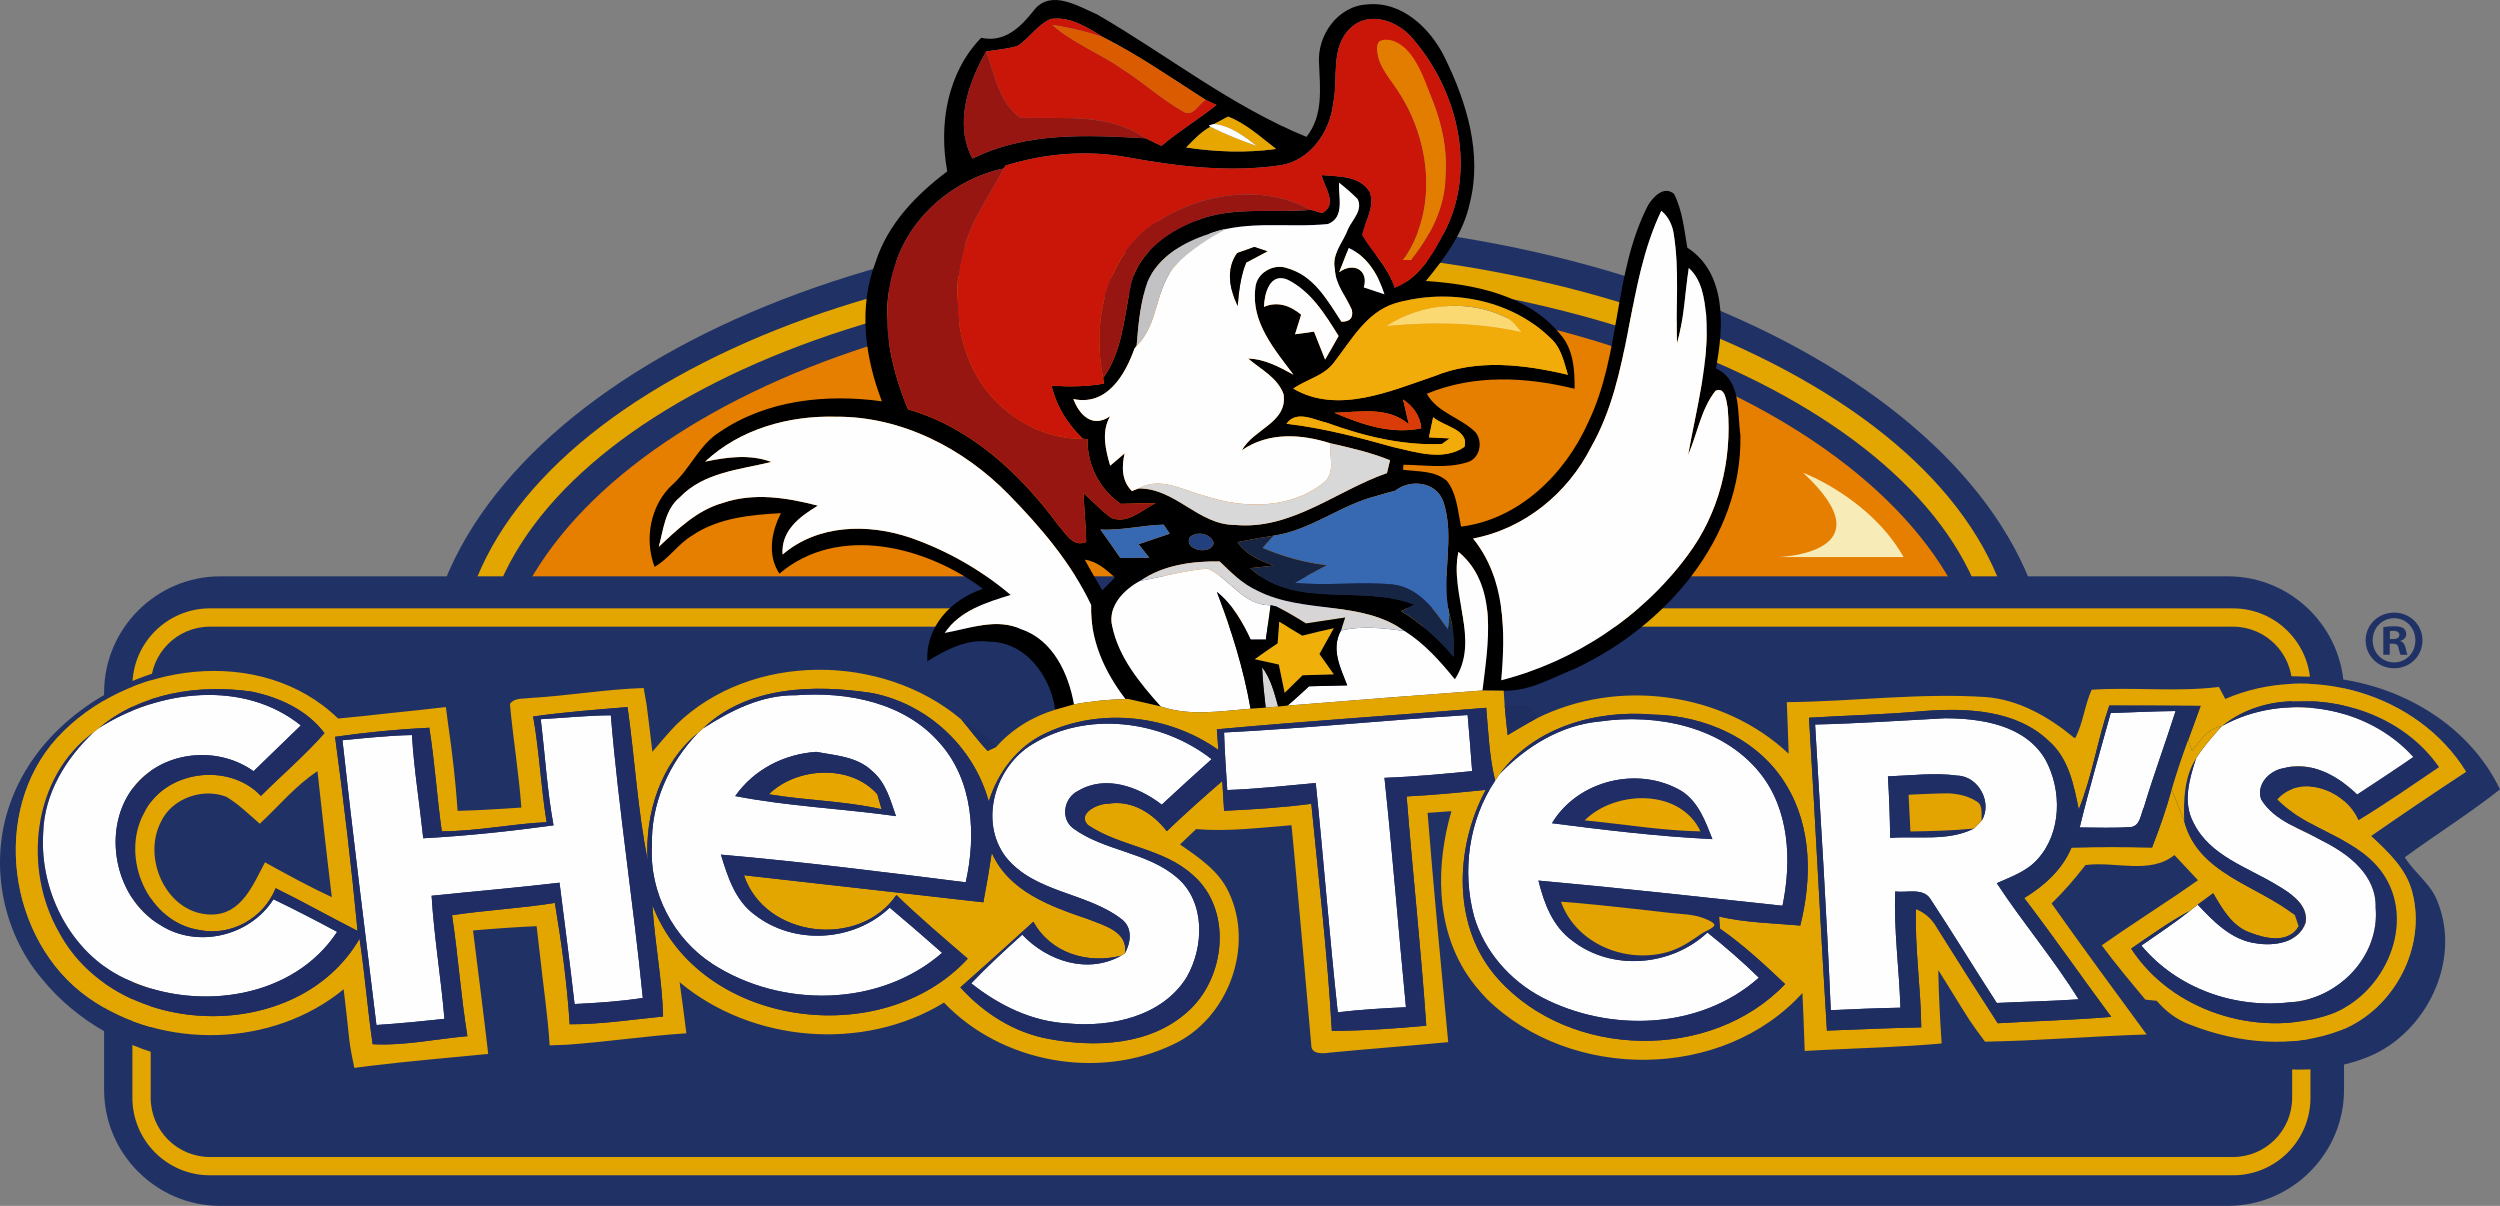<?xml version="1.0" encoding="UTF-8"?> <svg xmlns="http://www.w3.org/2000/svg" xmlns:xlink="http://www.w3.org/1999/xlink" xmlns:xodm="http://www.corel.com/coreldraw/odm/2003" xml:space="preserve" width="195.119mm" height="94.116mm" version="1.1" style="shape-rendering:geometricPrecision; text-rendering:geometricPrecision; image-rendering:optimizeQuality; fill-rule:evenodd; clip-rule:evenodd" viewBox="0 0 196.12 94.599"><rect x="0" y="0" width="196.12" height="94.599" fill="#808080" stroke="none"/> <defs> <style type="text/css"> .fil3 {fill:black} .fil23 {fill:#152437} .fil17 {fill:#172545} .fil21 {fill:#1F2E61} .fil22 {fill:#1F2E64} .fil0 {fill:#1F3165} .fil24 {fill:#202D62} .fil20 {fill:#202D64} .fil25 {fill:#202D66} .fil16 {fill:#21407D} .fil15 {fill:#3669B1} .fil7 {fill:#971612} .fil10 {fill:#C2C2C4} .fil4 {fill:#CA1509} .fil18 {fill:#D8D5D6} .fil14 {fill:#D8D8D9} .fil13 {fill:#D93C08} .fil5 {fill:#DB5C00} .fil6 {fill:#E37D00} .fil26 {fill:#E3A300} .fil1 {fill:#E3A500} .fil2 {fill:#E67E00} .fil8 {fill:#E7A600} .fil11 {fill:#F1AC09} .fil19 {fill:#F1AF09} .fil27 {fill:#F7EBB8} .fil12 {fill:#FAD872} .fil9 {fill:#FEFEFE} </style> </defs> <g id="Layer_x0020_1">  <g id="_929459376"> <path class="fil0" d="M160.871 53.826c0,20.207 -28.565,36.587 -63.803,36.587 -35.238,0 -63.803,-16.38 -63.803,-36.587 0,-20.207 28.566,-36.587 63.803,-36.587 35.238,0 63.803,16.381 63.803,36.587z"></path> <path class="fil1" d="M97.068 21.324c-32.691,0 -59.287,14.05 -59.287,31.321 0,17.27 26.596,31.32 59.287,31.32 32.691,0 59.287,-14.05 59.287,-31.32 0,-17.27 -26.596,-31.321 -59.287,-31.321zm0 64.479l0 0c-16.231,0 -31.504,-3.392 -43.006,-9.551 -11.684,-6.257 -18.119,-14.641 -18.119,-23.607 0,-8.966 6.435,-17.35 18.119,-23.607 11.503,-6.159 26.776,-9.552 43.006,-9.552 16.23,0 31.503,3.392 43.006,9.552 11.684,6.257 18.12,14.641 18.12,23.607 0,8.966 -6.435,17.35 -18.12,23.607 -11.503,6.159 -26.776,9.551 -43.006,9.551z"></path> <path class="fil2" d="M155.762 55.503c0,18.059 -26.18,32.698 -58.476,32.698 -32.296,0 -58.476,-14.639 -58.476,-32.698 0,-18.059 26.18,-32.699 58.476,-32.699 32.295,0 58.476,14.639 58.476,32.699z"></path> <path class="fil0" d="M174.774 94.599l-157.496 0c-5.011,0 -9.111,-4.1 -9.111,-9.111l0 -31.164c0,-5.011 4.1,-9.111 9.111,-9.111l157.496 0c5.012,0 9.111,4.1 9.111,9.111l0 31.164c0,5.011 -4.1,9.111 -9.111,9.111z"></path> <path class="fil1" d="M16.464 49.161c-2.56,0 -4.642,2.082 -4.642,4.642l0 32.319c0,2.56 2.082,4.642 4.642,4.642l158.71 0c2.559,0 4.641,-2.082 4.641,-4.642l0 -32.319c0,-2.56 -2.082,-4.642 -4.641,-4.642l-158.71 0zm158.71 43.039l0 0 -158.71 0c-3.351,0 -6.078,-2.727 -6.078,-6.078l0 -32.319c0,-3.352 2.727,-6.078 6.078,-6.078l158.71 0c3.351,0 6.077,2.726 6.077,6.078l0 32.319c0,3.352 -2.726,6.078 -6.077,6.078z"></path> <path class="fil3" d="M85.102 43.907c0.432,0.812 0.901,1.609 1.37,2.401 0.333,-0.333 0.667,-0.666 1,-1.005 -0.698,-0.609 -1.401,-1.271 -2.369,-1.396zm8.254 -1.786l0 0c-0.588,1.026 1.671,1.495 1.853,0.474 -0.198,-0.739 -1.312,-0.953 -1.853,-0.474zm-7.035 -0.583l0 0c0.537,0.74 1.058,1.489 1.573,2.239 0.568,-0.005 1.698,-0.016 2.265,-0.026 -0.214,-0.265 -0.631,-0.791 -0.839,-1.057 0.817,-0.271 1.629,-0.552 2.447,-0.828 -0.12,-0.177 -0.359,-0.531 -0.479,-0.708 -1.661,0.031 -3.296,0.479 -4.968,0.38zm23.126 -3.041l0 0c-0.463,0.11 -0.922,0.234 -1.375,0.386 -2.848,0.687 -5.218,2.713 -8.165,3.14 -0.953,0.141 -1.901,0.312 -2.839,0.505 0.682,0.984 1.766,1.474 2.87,1.838 -0.469,0.052 -1.401,0.151 -1.865,0.203 3.551,3.28 8.733,1.244 12.888,2.864 -0.26,0.125 -0.791,0.38 -1.052,0.505 1.572,0.948 2.942,2.182 4.124,3.588 0.036,-1.141 0.011,-2.291 -0.338,-3.385 -0.688,-2.921 0.5,-5.962 -0.479,-8.811 -0.541,-1.547 -2.582,-1.776 -3.769,-0.833zm-8.525 -5.254l0 0c2.864,0.333 5.65,1.062 8.415,1.838 1.771,0.396 3.917,1.109 5.546,-0.026 0.39,-1.375 -1.672,-1.609 -2.452,-2.328 -0.083,0.396 -0.251,1.188 -0.334,1.583 0.412,0.021 1.224,0.062 1.63,0.083 -0.156,0.109 -0.463,0.328 -0.615,0.437 -3.072,0.136 -6.133,-0.614 -9.008,-1.661 -1.016,-0.234 -2.411,-1.021 -3.182,0.073zm9.144 -1.906l0 0c0.791,0.536 1.343,1.281 1.432,2.26 -2.348,0.505 -4.686,-0.301 -6.826,-1.218 1.979,-0.042 4.192,-0.531 5.847,0.911 -0.114,-0.49 -0.338,-1.463 -0.453,-1.953zm-0.661 -7.53l0 0c4.15,-1.234 9.071,-0.375 12.216,2.708 0.849,0.734 1.062,1.864 1.375,2.885 -3.431,-0.812 -7.139,-1.265 -10.492,0.115 -3.463,1.171 -7.561,2.999 -11.05,0.974 1.037,-0.739 2.432,-0.995 3.213,-2.078 1.349,-1.734 2.515,-3.889 4.739,-4.603zm-10.248 0.266l0 0c1.062,-0.464 2.083,-0.089 2.916,0.614 -0.161,0.51 -0.322,1.026 -0.479,1.536 0.375,-0.052 1.114,-0.157 1.489,-0.208 0.287,0.734 0.573,1.463 0.87,2.192 0.36,-0.609 0.708,-1.229 1.056,-1.849 -1.052,-1.687 -2.161,-3.504 -3.999,-4.421 -1.411,-0.588 -1.817,1.099 -1.854,2.135zm6.65 -4.619l0 0c-0.255,0.63 -0.506,1.265 -0.75,1.9 1.089,-0.807 2.338,-0.203 1.927,1.192 0.542,0.182 1.078,0.365 1.625,0.542 -0.479,-1.505 -1.318,-2.947 -2.802,-3.634zm24.521 -2.916l0 0c-2.807,5.873 -2.26,12.82 -5.509,18.537 -1.832,3.619 -5.233,6.41 -9.258,7.17 2.541,3.119 2.546,7.311 2.208,11.118 5.774,-1.484 11.055,-4.973 14.601,-9.774 2.484,-3.291 3.526,-7.489 3.166,-11.576 -0.104,-0.495 -0.177,-1.724 -0.959,-1.354 -1.145,1.453 -1.416,3.364 -2.146,5.03 0.635,-3.635 1.682,-7.259 1.417,-10.982 -0.157,-1.307 -0.323,-2.734 -1.365,-3.681 -0.307,1.973 -0.364,3.988 -0.927,5.915 -0.099,-2.848 0.198,-5.717 -0.25,-8.545 -0.099,-0.713 -0.411,-1.391 -0.979,-1.858zm-25.281 -2.203l0 0c0.505,0.395 0.989,0.817 1.442,1.265 0.464,0.864 -0.401,1.624 -0.729,2.359 -0.38,1.047 -1.307,1.958 -1.042,3.155 0.047,1.198 0.875,2.135 1.334,3.192 0.125,0.625 -0.146,0.937 -0.818,0.932 -1.093,-1.682 -2.187,-3.64 -4.27,-4.208 -1.093,-0.39 -2.416,0.411 -2.483,1.583 -0.355,2.656 1.51,4.806 2.989,6.78 -1.115,-0.609 -2.256,-1.234 -3.552,-1.265 0.984,0.849 2.297,1.484 2.77,2.781 0.365,2.239 -2.374,2.749 -3.254,4.405 2.078,-1.427 4.608,-1.271 6.91,-0.547 1.589,0.359 3.187,0.724 4.702,1.338 -0.062,0.25 -0.182,0.75 -0.239,1.005 -3.968,1.38 -7.498,4.489 -11.94,4.067 -2.864,0 -4.655,-2.89 -7.54,-2.858l-0.531 0.203c-0.802,-0.802 -0.812,-1.911 -0.567,-2.958 -0.281,0.24 -0.855,0.729 -1.136,0.969 -0.364,-1.271 -0.708,-2.64 -0.004,-3.879 -1.417,0.968 -2.417,-0.125 -2.885,-1.349 2.625,0.562 4.062,-1.88 4.801,-3.973l0.161 -0.203c0.136,-1.692 0.292,-3.421 0.859,-5.03 0.865,-1.994 2.891,-3.135 4.879,-3.765l0.081 -0.035c3.015,-1.042 6.09,-0.407 9.193,-0.725 1.349,-0.511 0.812,-2.161 0.87,-3.239zm-9.789 -4.614l0 0c-0.104,0.031 -0.313,0.089 -0.417,0.119l0.115 0.104c-0.74,0.406 -1.318,1.026 -1.901,1.625 2.333,0.349 4.708,0.442 7.051,0.114 -1.197,-0.917 -2.343,-1.984 -3.764,-2.536 -0.271,0.14 -0.813,0.427 -1.083,0.573zm10.747 -7.577l0 0c1.438,-1.312 3.667,-0.494 4.786,0.849 3.468,3.973 5.019,9.993 2.676,14.908 -0.938,1.838 -2.036,3.895 -4.067,4.681 -0.468,-1.609 -1.734,-2.749 -2.546,-4.15 0.244,-1.11 1.031,-2.208 0.598,-3.369 -0.792,-1.302 -2.452,-1.203 -3.769,-1.328 0.213,1.01 1.312,2.286 0.031,2.984 -0.219,-0.068 -0.657,-0.198 -0.875,-0.26 -3.036,0.286 -6.228,-0.328 -9.118,0.906 -2.307,0.891 -4.65,2.682 -5.057,5.275 -0.499,2.385 -0.645,4.973 -2.124,7.019l0.062 0.432c-1.359,0.245 -2.739,0.255 -4.109,0.162 0.375,1.619 1.26,3.025 2.453,4.166l0.365 0.026c-0.016,2.047 0.921,3.916 2.609,5.082 0.911,-0.031 1.822,-0.052 2.733,-0.057 -1.073,0.526 -2.213,1.682 -3.484,1.151 -0.786,-0.578 -1.453,-1.291 -2.171,-1.947 0.052,1.281 0.188,2.556 0.213,3.843 -1.041,0.443 -1.598,-0.661 -2.182,-1.307 -2.978,-4.03 -6.868,-7.686 -11.794,-9.097 -1.51,-3.583 -2.296,-7.718 -0.968,-11.482 1.229,-3.755 4.649,-6.613 8.482,-7.42l0.12 -0.219c3.098,-0.963 6.42,-1.245 9.623,-0.645 3.932,0.713 7.983,1.208 11.966,0.614 2.338,-0.37 3.895,-2.646 4.134,-4.889 0.407,-1.968 -0.271,-4.416 1.411,-5.926zm-23.593 -0.655l0 0c1.551,-0.23 2.91,0.677 4.165,1.447 2.791,1.411 5.369,3.218 8.004,4.9 0.214,0.099 0.635,0.296 0.849,0.395 -1.396,1.125 -2.948,2.052 -4.316,3.213 -0.422,-0.193 -0.833,-0.391 -1.245,-0.594 -4.562,-0.26 -9.358,-0.51 -13.581,1.594 -1.447,-2.697 -0.344,-5.942 1.078,-8.41 0.833,-0.136 1.692,-0.187 2.499,-0.448 0.901,-0.63 1.531,-1.634 2.547,-2.098zm-1.255 -0.745l0 0c1.333,-1.578 3.421,-0.256 4.905,0.385 5.484,3.172 10.529,7.208 16.429,9.608 1.333,-1.677 1.062,-3.797 0.984,-5.786 -0.151,-2.187 1.484,-4.489 3.77,-4.603 2.734,-0.281 4.968,1.875 6.092,4.166 1.714,3.494 2.958,7.535 1.964,11.425 -0.495,2.338 -1.958,4.296 -3.447,6.103 3.785,0.255 8.024,1.083 10.55,4.186 1.032,1.172 1.13,2.781 1.12,4.27 -3.817,-0.938 -7.894,-1.145 -11.597,0.391 0.838,1.505 2.672,1.864 3.833,3.03 0.625,0.807 0.302,2.151 -0.76,2.374 -1.593,0.479 -3.281,0.172 -4.91,0.167 -0.005,0.099 -0.016,0.297 -0.021,0.396 1.167,0.151 2.505,0.046 3.447,0.88 0.78,1.016 0.848,2.364 1.098,3.578 4.546,-0.563 8.17,-4.124 9.972,-8.17 2.603,-5.385 1.958,-11.727 4.707,-17.054 0.401,-0.656 1.255,-1.557 2.036,-0.875 0.656,1.307 0.792,2.786 1.036,4.208 3.124,2.036 2.859,6.263 2.245,9.477 2.01,0.927 1.666,3.426 1.921,5.249 0.156,8.108 -5.9,14.976 -12.915,18.277 -1.823,0.729 -3.629,1.823 -5.654,1.755 -0.557,-0.01 -1.11,-0.016 -1.661,-0.016 0.427,-3.608 1.297,-8.216 -1.885,-10.872 -0.719,3.333 1.734,6.91 -0.281,9.998 -1.156,-1.422 -2.391,-2.817 -3.963,-3.796 -3.401,-2.437 -7.889,-1.307 -11.508,-3.145 -1.167,-0.521 -2.083,-1.432 -2.984,-2.307 -2.166,-0.032 -4.4,0.276 -6.228,1.521 -1.271,0.682 -2.551,1.973 -2.203,3.546 0.505,2.468 2.176,4.473 3.812,6.311 -0.86,-0.208 -1.729,-0.395 -2.594,-0.594l-0.182 0.005c-1.63,-2.13 -2.781,-4.629 -2.681,-7.368 -1.552,-3.281 -3.953,-6.098 -6.478,-8.676 -3.531,-3.614 -8.409,-6.129 -13.533,-6.097 -3.687,-0.104 -7.541,0.958 -10.274,3.525 1.719,-0.359 3.51,-0.604 5.202,0.026 -2.483,0.604 -5.322,0.812 -7.186,2.775 -1.166,0.948 -1.28,2.531 -1.65,3.88 1.484,-1.39 3.01,-2.88 5.02,-3.442 2.431,-0.833 5.04,-0.416 7.462,0.214 -1.432,0.865 -2.9,1.953 -2.77,3.832 2.77,-2.379 6.728,-2.447 10.045,-1.312 2.859,1 5.535,2.52 7.848,4.483 -1.917,0.589 -3.979,1.229 -5.171,2.978 1.974,-0.349 4.073,-1.203 6.02,-0.281 2.479,0.844 3.697,3.484 4.119,5.889 -0.37,0.104 -1.114,0.317 -1.484,0.422 -0.344,-2.624 -2.328,-5.348 -5.181,-5.343 -1.776,-0.234 -3.385,0.64 -4.843,1.536 -0.14,-2.749 1.885,-4.858 4.359,-5.681 -4.426,-3.322 -11.341,-5.119 -15.965,-1.192 -0.969,-1.453 -0.631,-3.281 0.12,-4.744 -2.406,0.13 -4.947,0.37 -6.993,1.771 -1.094,0.666 -1.807,1.807 -2.922,2.442 -0.828,-2.197 -0.322,-4.9 1.448,-6.493 1.364,-1.234 2.057,-3.078 3.645,-4.077 3.707,-2.531 8.389,-3.015 12.742,-2.416 -1.338,-3.463 -1.859,-7.384 -0.495,-10.925 0.948,-2.974 3.176,-5.28 5.619,-7.113 -0.677,-3.676 -0.01,-7.722 2.661,-10.482 1.869,0.426 3.156,-0.896 4.192,-2.219z"></path> <path class="fil4" d="M82.41 1.489c1.552,-0.229 2.911,0.677 4.166,1.447 -1.307,-0.453 -2.656,-0.775 -4.02,-0.979 1.635,1.447 3.718,2.218 5.494,3.463 1.645,1.052 3.103,2.385 4.806,3.348 0.734,0.437 1.177,-0.625 1.724,-0.932 0.213,0.099 0.635,0.297 0.849,0.396 -1.395,1.125 -2.947,2.051 -4.316,3.213 -0.422,-0.193 -0.833,-0.391 -1.245,-0.594 -2.926,-2.036 -6.52,-1.494 -9.841,-1.619 -1.666,-1.198 -1.995,-3.395 -2.661,-5.197 0.833,-0.136 1.692,-0.187 2.5,-0.448 0.901,-0.63 1.53,-1.635 2.546,-2.099z"></path> <path class="fil4" d="M108.207 3.255c-0.594,1.541 0.838,2.702 1.5,3.936 2.536,3.859 3.124,9.311 0.354,13.211 0.161,-0.011 0.489,-0.026 0.651,-0.031 1.5,-1.864 2.661,-4.119 2.682,-6.561 0.26,-3.405 -1.083,-6.681 -2.853,-9.508 -0.453,-0.865 -1.541,-0.776 -2.333,-1.047zm-2.203 -1.109l0 0c1.438,-1.312 3.667,-0.494 4.786,0.849 3.468,3.973 5.02,9.993 2.676,14.908 -0.937,1.838 -2.036,3.895 -4.067,4.681 -0.468,-1.609 -1.734,-2.749 -2.546,-4.15 0.244,-1.109 1.031,-2.208 0.599,-3.369 -0.791,-1.302 -2.453,-1.203 -3.77,-1.328 0.213,1.01 1.312,2.286 0.031,2.984 -0.219,-0.068 -0.656,-0.198 -0.875,-0.261 -4.082,-2.192 -9.242,-1.229 -12.835,1.484 -3.396,2.764 -4.317,7.582 -3.464,11.716l0.063 0.432c-1.359,0.245 -2.74,0.255 -4.108,0.162 0.374,1.62 1.26,3.026 2.453,4.166 -3.713,0.042 -7.192,-2.358 -8.722,-5.697 -1.714,-3.806 -1.469,-8.404 0.557,-12.039 0.645,-1.167 1.333,-2.301 1.968,-3.473l0.12 -0.219c3.098,-0.963 6.421,-1.244 9.623,-0.645 3.932,0.713 7.983,1.208 11.966,0.614 2.338,-0.37 3.895,-2.645 4.134,-4.889 0.407,-1.968 -0.271,-4.416 1.411,-5.926z"></path> <path class="fil5" d="M82.555 1.958c1.364,0.203 2.713,0.526 4.02,0.979 2.791,1.411 5.369,3.218 8.004,4.899 -0.547,0.307 -0.989,1.37 -1.724,0.933 -1.703,-0.963 -3.161,-2.297 -4.806,-3.349 -1.776,-1.245 -3.859,-2.015 -5.494,-3.463z"></path> <path class="fil6" d="M108.207 3.255c0.199,-0.166 0.722,-0.206 1.216,0 1.626,0.679 2.337,3.069 2.942,4.586 0.754,1.891 1.185,3.928 1.028,5.969 -0.021,2.442 -1.182,4.697 -2.682,6.561 -0.162,0.005 -0.49,0.021 -0.651,0.031 2.769,-3.9 2.182,-9.352 -0.354,-13.211 -0.52,-0.791 -1.241,-1.613 -1.528,-2.526 -0.182,-0.576 -0.243,-1.184 0.029,-1.411z"></path> <path class="fil7" d="M76.286 12.445c-1.447,-2.697 -0.344,-5.941 1.078,-8.41 0.667,1.802 0.995,3.999 2.662,5.197 3.321,0.125 6.915,-0.417 9.841,1.619 -4.562,-0.26 -9.358,-0.51 -13.581,1.594z"></path> <path class="fil7" d="M70.267 20.631c1.229,-3.754 4.65,-6.613 8.482,-7.42 -0.635,1.171 -1.322,2.307 -1.968,3.473 -2.026,3.635 -2.27,8.233 -0.557,12.039 1.531,3.338 5.009,5.739 8.722,5.697l0.365 0.026c-0.016,2.046 0.922,3.916 2.609,5.082 0.911,-0.031 1.823,-0.052 2.734,-0.057 -1.073,0.526 -2.213,1.682 -3.483,1.151 -0.787,-0.578 -1.453,-1.291 -2.172,-1.948 0.052,1.281 0.188,2.557 0.214,3.843 -1.042,0.443 -1.599,-0.661 -2.182,-1.307 -2.979,-4.03 -6.868,-7.686 -11.794,-9.097 -1.51,-3.583 -2.296,-7.718 -0.968,-11.482z"></path> <path class="fil7" d="M90.002 17.944c3.593,-2.713 8.754,-3.676 12.836,-1.484 -3.036,0.287 -6.228,-0.328 -9.118,0.906 -2.307,0.89 -4.65,2.682 -5.056,5.275 -0.499,2.384 -0.645,4.973 -2.124,7.019 -0.854,-4.135 0.068,-8.952 3.463,-11.716z"></path> <path class="fil8" d="M95.256 9.722c0.27,-0.146 0.812,-0.432 1.083,-0.573 1.422,0.552 2.568,1.619 3.764,2.536 -2.343,0.328 -4.718,0.234 -7.051,-0.114 0.583,-0.599 1.161,-1.218 1.901,-1.625 1.171,0.589 2.395,1.068 3.629,1.505 -0.995,-0.77 -2.037,-1.567 -3.328,-1.729z"></path> <path class="fil8" d="M60.31 62.309c2.197,-2.146 6.415,-2.374 8.514,-0.004 0.083,0.296 0.25,0.885 0.333,1.177 -2.905,-0.651 -5.91,-0.682 -8.847,-1.172z"></path> <path class="fil9" d="M94.84 9.842c0.104,-0.032 0.312,-0.089 0.417,-0.12 1.291,0.161 2.333,0.958 3.328,1.729 -1.235,-0.437 -2.458,-0.916 -3.63,-1.505l-0.115 -0.104z"></path> <path class="fil9" d="M97.052 19.85c-0.917,1.276 -0.583,2.833 0.042,4.156 0.099,-1.157 0.213,-2.328 0.672,-3.411 0.552,-0.287 1.11,-0.583 1.661,-0.88 -0.256,-0.084 -0.771,-0.255 -1.026,-0.338 -0.448,0.156 -0.896,0.318 -1.349,0.473zm7.993 -5.514l0 0c0.505,0.395 0.989,0.817 1.442,1.265 0.464,0.864 -0.401,1.624 -0.729,2.359 -0.38,1.047 -1.307,1.958 -1.042,3.155 0.047,1.198 0.875,2.135 1.334,3.192 0.125,0.625 -0.146,0.937 -0.818,0.932 -1.093,-1.682 -2.187,-3.64 -4.27,-4.208 -1.093,-0.39 -2.416,0.412 -2.483,1.583 -0.355,2.656 1.51,4.806 2.989,6.78 -1.115,-0.609 -2.255,-1.234 -3.552,-1.265 0.984,0.849 2.297,1.484 2.77,2.781 0.365,2.239 -2.374,2.749 -3.254,4.405 2.078,-1.427 4.608,-1.271 6.91,-0.547 -0.058,1.042 0.463,2.426 -0.578,3.151 -2.568,2.015 -6.186,1.988 -9.165,1.005 -1.708,-0.417 -3.551,-1.594 -5.275,-0.605l-0.531 0.203c-0.802,-0.802 -0.812,-1.911 -0.567,-2.958 -0.281,0.24 -0.854,0.729 -1.136,0.969 -0.364,-1.271 -0.708,-2.64 -0.005,-3.88 -1.416,0.969 -2.416,-0.125 -2.885,-1.349 2.625,0.562 4.062,-1.879 4.801,-3.973l0.161 -0.203c1.812,-1.734 1.411,-4.629 3.14,-6.4 0.901,-0.983 0.258,-1.138 1.44,-1.69 -0.188,-0.089 1.346,-0.611 1.158,-0.705l0.081 -0.035c3.015,-1.041 6.09,-0.407 9.194,-0.724 1.348,-0.511 0.812,-2.162 0.869,-3.239z"></path> <path class="fil9" d="M130.327 16.538c0.568,0.469 0.88,1.146 0.979,1.859 0.448,2.828 0.151,5.697 0.25,8.545 0.563,-1.927 0.62,-3.942 0.927,-5.915 1.042,0.948 1.208,2.374 1.364,3.681 0.266,3.723 -0.781,7.348 -1.416,10.982 0.729,-1.666 1,-3.577 2.145,-5.03 0.781,-0.37 0.854,0.859 0.959,1.354 0.359,4.088 -0.683,8.285 -3.167,11.576 -3.546,4.801 -8.827,8.29 -14.601,9.774 0.339,-3.806 0.333,-7.998 -2.208,-11.117 4.025,-0.76 7.425,-3.551 9.258,-7.17 3.249,-5.718 2.703,-12.664 5.509,-18.538z"></path> <path class="fil9" d="M105.806 19.454c1.484,0.687 2.322,2.13 2.802,3.635 -0.547,-0.177 -1.083,-0.359 -1.625,-0.542 0.411,-1.396 -0.838,-2 -1.927,-1.193 0.245,-0.635 0.495,-1.27 0.75,-1.9z"></path> <path class="fil9" d="M99.156 24.073c0.036,-1.036 0.442,-2.723 1.854,-2.135 1.838,0.916 2.947,2.734 3.999,4.421 -0.349,0.62 -0.698,1.239 -1.057,1.849 -0.297,-0.729 -0.583,-1.458 -0.87,-2.192 -0.375,0.052 -1.114,0.156 -1.489,0.208 0.157,-0.51 0.318,-1.026 0.479,-1.536 -0.833,-0.703 -1.853,-1.077 -2.916,-0.614z"></path> <path class="fil9" d="M55.316 36.216c2.734,-2.567 6.587,-3.63 10.274,-3.525 5.124,-0.031 10.003,2.484 13.533,6.097 2.525,2.578 4.926,5.395 6.478,8.676 -0.099,2.739 1.051,5.239 2.681,7.368 -1.353,0.052 -2.702,0.172 -4.03,0.427 -0.422,-2.406 -1.641,-5.046 -4.119,-5.889 -1.947,-0.922 -4.046,-0.068 -6.02,0.281 1.192,-1.75 3.255,-2.39 5.171,-2.979 -2.312,-1.963 -4.989,-3.483 -7.848,-4.483 -3.317,-1.135 -7.275,-1.067 -10.044,1.312 -0.131,-1.88 1.338,-2.968 2.769,-3.833 -2.421,-0.63 -5.03,-1.046 -7.462,-0.214 -2.01,0.563 -3.536,2.052 -5.02,3.442 0.37,-1.349 0.484,-2.932 1.65,-3.88 1.865,-1.964 4.703,-2.171 7.187,-2.776 -1.693,-0.63 -3.484,-0.385 -5.202,-0.026z"></path> <path class="fil9" d="M114.413 43.293c3.182,2.656 2.312,7.264 1.885,10.873 -5.103,0.38 -10.201,0.771 -15.299,1.187 0.583,-0.484 1.135,-1.005 1.692,-1.515 0.994,-0.021 1.994,-0.042 2.994,-0.072 -0.531,-1.375 -1.286,-2.844 -0.495,-4.296 1.64,-0.401 3.328,-0.188 4.978,0.026 1.572,0.979 2.807,2.375 3.963,3.796 2.015,-3.088 -0.438,-6.665 0.281,-9.998z"></path> <path class="fil9" d="M89.45 45.564c1.755,-0.307 3.489,-0.818 5.275,-0.959 1.76,0.781 2.807,2.901 4.952,2.874 -0.12,0.901 -0.245,1.797 -0.375,2.697l-1.193 0c-0.645,-1.395 -1.426,-2.765 -2.645,-3.739 1.135,2.978 2.093,6.014 2.64,9.159 -2.344,0.188 -4.76,0.604 -7.046,-0.177 -1.635,-1.838 -3.307,-3.843 -3.812,-6.311 -0.349,-1.573 0.932,-2.864 2.203,-3.546z"></path> <path class="fil9" d="M57.675 62.45c4.16,0.807 8.415,0.984 12.612,1.573 -0.437,-1.266 -0.801,-2.651 -1.874,-3.541 -1.171,-1.13 -2.869,-1.213 -4.379,-1.5 -2.536,0.177 -4.88,1.375 -6.358,3.468zm-2.52 -5.311l0 0c2.182,-1.406 4.613,-2.64 7.28,-2.599 4.025,-0.302 8.514,0.557 11.278,3.739 2.64,2.942 2.88,7.233 2.046,10.935 -6.389,-0.802 -12.784,-1.609 -19.204,-2.171 0.526,1.718 1.114,3.592 2.635,4.707 3.093,2.417 7.769,2.145 10.607,-0.547 1.385,1.167 2.755,2.343 4.109,3.547 -4.931,4.285 -12.622,4.348 -18.007,0.875 -3.057,-1.984 -4.968,-5.593 -4.754,-9.254 -0.104,-3.317 1.323,-6.493 3.593,-8.857 0.105,-0.094 0.313,-0.281 0.417,-0.375z"></path> <path class="fil9" d="M7.769 57.108c4.635,-2.979 11.31,-3.833 15.83,-0.203 -1.229,1.203 -2.479,2.385 -3.708,3.593 -2.687,-1.921 -6.629,-1.645 -8.951,0.724 -3.124,3.187 -2.177,9.134 1.65,11.352 2.906,1.854 7.025,0.865 8.863,-2.03 1.687,0.812 3.348,1.671 4.994,2.556 -3.421,5.202 -10.774,6.233 -16.2,3.864 -4.515,-1.849 -7.17,-6.869 -6.858,-11.638 0.078,-3.073 1.781,-5.843 3.973,-7.9 0.099,-0.078 0.308,-0.239 0.406,-0.317z"></path> <path class="fil9" d="M96.027 57.462c6.378,-0.322 12.726,-0.973 19.105,-1.369 0.131,1.463 0.244,2.932 0.354,4.4 -2.286,0.224 -4.577,0.443 -6.878,0.526 0.64,5.989 1.103,11.998 1.686,17.996 -1.786,0.078 -3.572,0.188 -5.347,0.396 -0.657,-5.988 -1.11,-11.992 -1.729,-17.986 -2.312,0.214 -4.619,0.469 -6.941,0.552 -0.099,-1.505 -0.203,-3.01 -0.25,-4.515z"></path> <path class="fil9" d="M165.58 55.936c1.698,-0.058 3.395,-0.14 5.093,-0.157 -0.802,2.526 -1.729,5.015 -2.489,7.556 -0.255,0.526 -0.26,1.379 -0.958,1.536 -1.359,0.11 -2.718,0.042 -4.077,0.042 0.729,-3.015 1.609,-5.988 2.432,-8.977z"></path> <path class="fil9" d="M174.354 56.931c4.78,-2.624 11.3,-1.619 14.966,2.453 -1.453,1.005 -2.932,1.973 -4.406,2.942 -1.51,-1.463 -3.609,-2.65 -5.775,-2.062 -1.114,0.187 -2.166,1.271 -1.755,2.452 1.062,1.724 3.15,2.302 4.822,3.255 2.035,1.015 4.239,2.708 4.155,5.233 0.344,3.821 -2.968,7.207 -6.696,7.42 -4.333,0.52 -8.863,-1.067 -11.68,-4.447 1.286,-0.895 2.599,-1.76 3.832,-2.739 0.146,-0.115 0.443,-0.354 0.589,-0.469 1.26,1.333 2.655,2.786 4.572,3.031 1.432,0.244 3.39,-0.052 3.9,-1.641 0.219,-1.411 -1.213,-2.307 -2.254,-2.921 -2.307,-1.406 -5.27,-2.296 -6.54,-4.884 -0.875,-1.609 -0.333,-3.448 0.193,-5.061 0.573,-0.917 1.297,-1.713 2.01,-2.521l0.068 -0.042z"></path> <path class="fil9" d="M42.418 56.42c1.833,-0.104 3.661,-0.297 5.499,-0.308 0.619,7.411 1.776,14.773 2.51,22.173 -1.771,0.276 -3.562,0.391 -5.353,0.479 -0.365,-3.176 -0.776,-6.348 -1.182,-9.519 -3.338,0.396 -6.691,0.677 -10.034,1.025 0.193,3.234 0.739,6.432 1.005,9.655 -1.776,0.193 -3.552,0.369 -5.332,0.484 -0.912,-7.442 -1.849,-14.883 -2.666,-22.339 1.812,-0.172 3.63,-0.375 5.452,-0.406 0.161,2.713 0.604,5.394 0.885,8.097 3.421,-0.188 6.832,-0.552 10.222,-1.015 -0.505,-2.75 -0.666,-5.551 -1.005,-8.327z"></path> <path class="fil9" d="M121.75 64.58c4.181,0.542 8.373,1.041 12.586,1.25 -0.546,-1.396 -1.103,-2.938 -2.432,-3.781 -3.374,-1.989 -8.123,-0.855 -10.154,2.531zm3.733 -7.983l0 0c4.442,-0.64 9.618,0.37 12.565,4.02 2.343,2.901 2.515,6.92 1.786,10.435 -6.379,-0.687 -12.758,-1.396 -19.147,-1.974 0.437,1.765 1.109,3.588 2.64,4.702 3.108,2.426 7.764,2.035 10.617,-0.625 1.401,1.114 2.755,2.291 4.036,3.541 -4.609,4.098 -11.716,4.317 -17.038,1.536 -2.505,-1.328 -4.505,-3.614 -5.306,-6.348 -0.953,-3.577 -0.417,-7.545 1.655,-10.643 0.094,-0.13 0.271,-0.396 0.359,-0.531 2.083,-2.151 4.791,-3.833 7.832,-4.114z"></path> <path class="fil9" d="M148.104 60.904c0.099,1.604 0.156,3.213 0.177,4.828 2.187,-0.167 4.535,0.286 6.572,-0.734 0.151,-0.151 0.448,-0.458 0.599,-0.61 0.88,-1.395 -0.23,-3.484 -1.88,-3.541 -1.818,-0.25 -3.65,-0.005 -5.468,0.057zm-5.712 -4.067l0 0c3.385,-0.077 6.764,-0.312 10.149,-0.489 2.869,-0.005 6.322,0.52 7.91,3.228 1.317,2.395 1.292,5.749 -0.615,7.837 -0.838,0.948 -2.072,1.369 -3.192,1.87 2.037,3.108 4.463,5.951 6.416,9.113 -2.14,0.146 -4.28,0.182 -6.416,0.286 -1.749,-2.697 -3.416,-5.436 -5.181,-8.118 -0.578,-0.968 -1.88,-0.495 -2.786,-0.635 -0.12,3.052 0.313,6.076 0.407,9.123 -1.823,0.037 -3.645,0.109 -5.463,0.193 -0.312,-7.472 -0.791,-14.94 -1.229,-22.407z"></path> <path class="fil9" d="M80.952 58.404c4.301,-2.672 10.18,-1.916 14.096,1.151 -1.312,1.182 -2.619,2.364 -3.911,3.567 -1.818,-1.406 -4.41,-2.359 -6.556,-1.083 -1.115,0.531 -1.427,2.171 -0.386,2.947 2.447,1.787 5.785,1.844 8.124,3.843 2.26,1.901 2.146,5.468 0.76,7.853 -1.921,3.067 -5.925,3.921 -9.305,3.603 -2.807,-0.141 -5.41,-1.416 -7.581,-3.145 1.27,-1.338 2.63,-2.583 3.999,-3.817 1.968,2.067 5.124,3.124 7.759,1.646l0.296 -0.183c0.463,-0.853 0.625,-1.983 -0.24,-2.665 -2.755,-2.141 -6.847,-2.052 -9.123,-4.916 -2.103,-2.807 -0.802,-7.051 2.068,-8.8z"></path> <path class="fil10" d="M90.023 22.099c0.864,-1.994 2.89,-3.135 4.879,-3.765 0.284,-0.126 1.123,-0.395 1.349,-0.381 -1.182,0.551 -3.047,1.792 -3.948,2.776 -1.729,1.771 -1.327,4.666 -3.14,6.4 0.136,-1.692 0.291,-3.421 0.86,-5.03z"></path> <path class="fil3" d="M97.052 19.85c0.453,-0.156 0.901,-0.317 1.349,-0.473 0.255,0.083 0.77,0.255 1.026,0.338 -0.551,0.297 -1.109,0.594 -1.661,0.88 -0.458,1.083 -0.573,2.254 -0.672,3.411 -0.625,-1.323 -0.958,-2.88 -0.042,-4.156z"></path> <path class="fil11" d="M108.743 25.583c3.552,-0.333 7.128,-0.302 10.623,0.479 -0.38,-0.443 -0.719,-0.968 -1.286,-1.188 -2.958,-1.421 -6.608,-1.088 -9.336,0.709zm0.661 -1.776l0 0c4.15,-1.234 9.071,-0.375 12.216,2.708 0.849,0.734 1.062,1.864 1.375,2.885 -3.432,-0.812 -7.139,-1.265 -10.492,0.115 -3.463,1.171 -7.561,2.999 -11.05,0.974 1.037,-0.739 2.432,-0.995 3.213,-2.078 1.349,-1.734 2.515,-3.89 4.739,-4.603z"></path> <path class="fil11" d="M100.921 33.243c0.771,-1.093 2.167,-0.307 3.182,-0.073 2.875,1.046 5.936,1.797 9.008,1.661 0.151,-0.11 0.458,-0.329 0.615,-0.437 -0.406,-0.021 -1.218,-0.063 -1.63,-0.084 0.083,-0.395 0.25,-1.187 0.333,-1.583 0.781,0.719 2.843,0.953 2.453,2.328 -1.63,1.135 -3.775,0.422 -5.546,0.026 -2.765,-0.776 -5.551,-1.505 -8.415,-1.838z"></path> <path class="fil12" d="M108.743 25.583c2.729,-1.797 6.379,-2.13 9.336,-0.709 0.568,0.219 0.906,0.745 1.286,1.188 -3.494,-0.781 -7.071,-0.812 -10.623,-0.479z"></path> <path class="fil13" d="M110.065 31.337c0.791,0.537 1.343,1.281 1.432,2.26 -2.349,0.505 -4.687,-0.302 -6.827,-1.218 1.979,-0.042 4.192,-0.531 5.847,0.911 -0.114,-0.489 -0.338,-1.463 -0.453,-1.953z"></path> <path class="fil14" d="M104.343 34.769c1.588,0.359 3.187,0.724 4.702,1.339 -0.063,0.25 -0.182,0.75 -0.24,1.005 -3.968,1.38 -7.498,4.489 -11.94,4.067 -2.864,0 -4.656,-2.89 -7.54,-2.858 1.724,-0.989 3.567,0.187 5.275,0.604 2.978,0.984 6.597,1.01 9.164,-1.005 1.042,-0.724 0.52,-2.109 0.578,-3.151z"></path> <path class="fil15" d="M109.446 38.497c1.187,-0.943 3.229,-0.713 3.769,0.833 0.979,2.849 -0.208,5.89 0.479,8.811 -0.021,0.318 -0.073,0.947 -0.099,1.265 -1.037,-1.562 -2.296,-3.307 -4.317,-3.551 -2.557,-0.255 -5.14,0.131 -7.702,-0.135 0.828,-0.479 1.666,-0.943 2.516,-1.386 -1.75,-0.187 -3.437,-0.672 -5.052,-1.354 0.214,-0.239 0.646,-0.718 0.865,-0.958 2.947,-0.427 5.316,-2.453 8.165,-3.14l1.375 -0.386z"></path> <path class="fil15" d="M86.32 41.538c1.671,0.099 3.307,-0.349 4.968,-0.381 0.12,0.177 0.359,0.531 0.479,0.709 -0.818,0.276 -1.63,0.557 -2.447,0.828 0.208,0.266 0.625,0.792 0.839,1.057 -0.568,0.011 -1.698,0.021 -2.265,0.026 -0.515,-0.75 -1.036,-1.499 -1.573,-2.239z"></path> <path class="fil16" d="M93.355 42.121c0.542,-0.479 1.656,-0.266 1.854,0.474 -0.182,1.021 -2.442,0.551 -1.854,-0.474z"></path> <path class="fil17" d="M97.068 42.528c0.937,-0.193 1.885,-0.365 2.838,-0.505 -0.218,0.24 -0.651,0.719 -0.864,0.958 1.614,0.683 3.301,1.167 5.051,1.354 -0.849,0.442 -1.687,0.906 -2.515,1.385 2.562,0.265 5.144,-0.12 7.701,0.135 2.021,0.245 3.281,1.989 4.317,3.552 0.026,-0.318 0.078,-0.948 0.099,-1.266 0.349,1.094 0.375,2.244 0.339,3.385 -1.182,-1.406 -2.552,-2.64 -4.124,-3.588 0.26,-0.125 0.791,-0.38 1.052,-0.505 -4.155,-1.62 -9.337,0.416 -12.888,-2.864 0.463,-0.052 1.395,-0.151 1.864,-0.203 -1.104,-0.364 -2.187,-0.854 -2.869,-1.838z"></path> <path class="fil18" d="M89.45 45.564c1.828,-1.245 4.062,-1.552 6.228,-1.521 0.901,0.875 1.817,1.786 2.984,2.307 3.619,1.838 8.107,0.708 11.508,3.145 -1.651,-0.214 -3.338,-0.427 -4.979,-0.026 0.084,-0.255 0.25,-0.766 0.334,-1.026 -1.026,0.151 -2.052,0.307 -3.078,0.464 -0.766,-0.479 -1.536,-0.948 -2.354,-1.339l-0.416 -0.089c-2.146,0.026 -3.192,-2.093 -4.952,-2.874 -1.786,0.141 -3.52,0.651 -5.275,0.959z"></path> <path class="fil18" d="M99.011 52.338c0.687,0.906 0.958,2.015 1.26,3.093 -0.244,0.021 -0.734,0.063 -0.979,0.083 -0.124,-1.057 -0.234,-2.114 -0.281,-3.176z"></path> <path class="fil3" d="M100.359 48.787c-0.031,0.422 -0.099,1.26 -0.13,1.682 -0.604,0.406 -1.203,0.817 -1.791,1.244 0.469,0.104 1.411,0.312 1.885,0.417 0.156,0.734 0.306,1.474 0.458,2.218 0.469,-0.459 0.938,-0.916 1.401,-1.375 0.818,-0.026 1.635,-0.047 2.453,-0.073 -0.375,-0.531 -0.755,-1.062 -1.13,-1.593 0.38,-0.672 0.755,-1.349 1.13,-2.026 -0.828,0.182 -1.656,0.38 -2.479,0.588 -0.599,-0.364 -1.197,-0.724 -1.796,-1.083zm-4.895 -2.349l0 0c1.218,0.974 1.999,2.343 2.645,3.739l1.192 0c0.13,-0.901 0.256,-1.796 0.375,-2.697l0.416 0.088c0.818,0.391 1.588,0.86 2.354,1.339 1.026,-0.156 2.051,-0.312 3.078,-0.464 -0.084,0.26 -0.25,0.771 -0.333,1.026 -0.791,1.452 -0.037,2.921 0.495,4.295 -1,0.031 -2,0.052 -2.994,0.073 -0.557,0.51 -1.109,1.031 -1.692,1.516l-0.73 0.078c-0.302,-1.078 -0.572,-2.187 -1.26,-3.093 0.046,1.063 0.156,2.119 0.281,3.176 -0.297,0.021 -0.89,0.063 -1.187,0.084 -0.548,-3.146 -1.505,-6.18 -2.64,-9.16z"></path> <path class="fil0" d="M12.68 52.624c6.077,-1.557 13.049,-0.729 18.022,3.307 -1.39,0.162 -2.786,0.307 -4.176,0.438 -6.04,-5.863 -16.606,-4.421 -22.052,1.525 -5.259,5.796 -3.859,15.882 2.437,20.355 5.857,4.145 14.486,3.932 20.053,-0.64 0.162,1.317 0.302,2.645 0.443,3.968 -7.941,3.76 -18.538,2.134 -24.183,-4.869 -3.135,-3.759 -4.088,-9.175 -2.395,-13.773 1.864,-5.181 6.665,-8.853 11.852,-10.311z"></path> <path class="fil0" d="M174.067 53.89c2.4,-1.135 5.135,-0.818 7.713,-0.792 5.873,0.266 11.726,3.406 14.34,8.827 -2.4,1.895 -5.004,3.52 -7.468,5.326 0.766,1.25 2.099,2.115 2.593,3.552 1.829,4.609 -0.905,10.201 -5.389,12.075 -4.077,1.677 -8.811,1.192 -12.773,-0.578 -1.458,-0.781 -3.083,-1.568 -3.89,-3.099 -0.244,0.25 -0.484,0.5 -0.718,0.75 0.937,1.037 1.786,2.156 2.578,3.307 -4.593,0.203 -9.18,0.562 -13.774,0.625 -0.499,-0.74 -1.01,-1.468 -1.557,-2.166 4.234,-0.068 8.452,-0.438 12.68,-0.563 -2.499,-3.416 -5.02,-6.821 -7.457,-10.279 0.958,-0.937 1.838,-1.947 2.656,-3.01 2.286,-0.323 5.062,0.766 6.978,-0.786 0.615,0.661 1.229,1.318 1.849,1.973 -0.527,0.36 -1.052,0.725 -1.573,1.089 -1.739,0.021 -3.473,0.031 -5.202,0.031 -0.744,0.854 -1.5,1.703 -2.265,2.531 1.583,2.104 2.984,4.354 4.738,6.322 0.047,-0.151 0.13,-0.453 0.172,-0.604 0.224,0.021 0.672,0.068 0.896,0.094 0.713,0.844 1.619,1.515 2.666,1.89 3.728,1.463 8.04,1.875 11.825,0.401 4.129,-1.656 6.697,-6.504 5.546,-10.836 -0.469,-1.833 -1.901,-3.15 -3.228,-4.389 2.463,-1.708 4.947,-3.395 7.457,-5.036 -3.812,-6.181 -12.299,-8.571 -18.892,-5.712 -0.125,-0.234 -0.375,-0.703 -0.5,-0.942z"></path> <path class="fil0" d="M50.729 55.316c0.682,-0.057 1.37,-0.114 2.052,-0.172 0.062,0.427 0.187,1.292 0.25,1.723 -0.645,0.677 -1.245,1.395 -1.854,2.104 -0.151,-1.224 -0.286,-2.442 -0.448,-3.655z"></path> <path class="fil0" d="M35.17 56.92c0.521,-0.036 1.568,-0.109 2.088,-0.145 0.281,2.25 0.589,4.494 0.734,6.754 -0.698,0.036 -1.395,0.062 -2.093,0.084 -0.151,-2.239 -0.406,-4.468 -0.729,-6.692z"></path> <path class="fil0" d="M20.381 64.622c1.495,-1.39 2.807,-2.994 4.525,-4.124 0.359,3.296 0.724,6.593 1.125,9.883 -1.786,-0.833 -3.52,-1.781 -5.244,-2.734 -0.921,1.729 -1.823,4.072 -4.16,4.098 -3.499,0.031 -5.52,-4.353 -4.004,-7.269 0.859,-1.853 3.27,-2.692 5.134,-1.968 0.969,0.578 1.776,1.38 2.624,2.114z"></path> <path class="fil0" d="M111.992 63.768c0.62,-0.042 1.245,-0.088 1.869,-0.13 -1.213,4.187 -1.255,8.993 1.199,12.763 0.603,2.421 0.567,5.004 0.843,7.498 -3.817,0.333 -7.633,0.625 -11.45,0.979 -0.048,-0.771 -0.089,-1.536 -0.131,-2.302 3.093,-0.296 6.196,-0.525 9.29,-0.822 -0.568,-5.993 -1.141,-11.987 -1.62,-17.986z"></path> <path class="fil0" d="M93.834 65.043c2.499,0.208 4.994,-0.109 7.483,-0.307 0.068,0.776 0.146,1.557 0.224,2.333 -2.171,0.229 -4.426,-0.036 -6.514,0.687 1.448,1.12 3.026,2.255 3.733,4.015 2.047,4.572 -0.349,10.441 -4.926,12.419 -5.842,2.619 -13.351,1.406 -17.871,-3.223 -6.207,3.499 -14.294,2.989 -20.126,-1.057 0.099,1.093 0.192,2.192 0.276,3.291 -3.817,0.281 -7.613,0.745 -11.42,1.145 -0.073,-0.797 -0.141,-1.599 -0.214,-2.39 3.13,-0.219 6.239,-0.698 9.368,-0.895 -0.162,-1.339 -0.344,-2.671 -0.531,-4.01 5.676,4.744 14.414,5.473 20.741,1.604 4.51,4.723 12.086,6.097 17.954,3.291 4.317,-1.99 6.431,-7.659 4.385,-11.956 -0.776,-1.682 -2.359,-2.728 -3.822,-3.744 0.416,-0.401 0.838,-0.802 1.26,-1.203z"></path> <path class="fil0" d="M37.112 72.995c1.656,-0.146 3.322,-0.266 4.988,-0.339 0.089,0.729 0.172,1.463 0.255,2.197 -0.943,0.089 -1.885,0.177 -2.827,0.271 0.229,3.249 0.922,6.446 0.974,9.706 -3.801,0.302 -7.587,0.766 -11.388,1.089 -0.052,-0.766 -0.11,-1.537 -0.167,-2.296 3.114,-0.37 6.238,-0.646 9.358,-0.943 -0.375,-3.234 -0.792,-6.456 -1.192,-9.685z"></path> <path class="fil0" d="M152.057 76.109c0.828,1.286 1.603,2.609 2.437,3.901 -0.021,1.359 0.03,2.718 0.077,4.077 -3.843,0.151 -7.68,0.391 -11.523,0.49 0,-0.739 0,-1.474 0.004,-2.208 3.093,-0.156 6.186,-0.229 9.269,-0.511 -0.13,-1.916 -0.234,-3.832 -0.265,-5.748z"></path> <path class="fil0" d="M116.647 78.369c6.572,6.436 18.486,6.441 24.75,-0.469 0.063,1.307 0.115,2.619 0.157,3.926 -6.192,4.734 -15.398,4.545 -21.657,0.042 -1.317,-0.927 -2.395,-2.14 -3.249,-3.499z"></path> <path class="fil19" d="M100.359 48.787c0.599,0.359 1.197,0.719 1.796,1.083 0.823,-0.208 1.651,-0.406 2.479,-0.588 -0.375,0.677 -0.75,1.353 -1.13,2.026 0.375,0.531 0.755,1.062 1.13,1.593 -0.818,0.026 -1.635,0.047 -2.453,0.073 -0.463,0.459 -0.932,0.916 -1.401,1.375 -0.152,-0.744 -0.302,-1.484 -0.458,-2.218 -0.474,-0.105 -1.416,-0.313 -1.885,-0.417 0.589,-0.427 1.187,-0.839 1.791,-1.244 0.031,-0.422 0.099,-1.26 0.13,-1.682z"></path> <path class="fil1" d="M20.381 64.622c-0.849,-0.734 -1.656,-1.536 -2.624,-2.114 -1.864,-0.724 -4.275,0.115 -5.134,1.968 -1.515,2.916 0.505,7.301 4.004,7.269 2.338,-0.026 3.239,-2.369 4.16,-4.098 1.724,0.953 3.458,1.901 5.244,2.734 -0.401,-3.291 -0.765,-6.587 -1.125,-9.883 -1.718,1.13 -3.03,2.734 -4.525,4.124zm153.973 -7.691l0 0 -0.068 0.042c-1.119,0.151 -1.671,1.161 -2.328,1.932l-0.297 -0.865c0.334,-0.89 0.657,-1.776 0.974,-2.666 -2.39,-0.026 -4.78,-0.016 -7.165,-0.026 -0.927,2.682 -1.333,5.525 -2.395,8.155 -0.385,-1.9 -0.781,-3.978 -2.307,-5.332 -2.567,-2.494 -6.447,-2.64 -9.811,-2.395 -3.01,0.286 -6.03,0.338 -9.045,0.531 0.505,8.175 0.896,16.361 1.406,24.542 2.468,-0.094 4.931,-0.203 7.4,-0.255 -0.032,-3.103 -0.51,-6.181 -0.417,-9.284 0.729,0.286 1.297,0.817 1.671,1.499 1.562,2.5 3.145,4.989 4.749,7.462 2.963,-0.182 5.936,-0.25 8.899,-0.5 -2.296,-3.093 -4.488,-6.259 -6.826,-9.321 1.577,-0.963 2.983,-2.223 3.713,-3.963 2.104,-0.052 4.213,-0.046 6.316,-0.005 0.588,-1.489 1.109,-3 1.536,-4.541 0.333,0.818 0.666,1.64 0.989,2.468 1.052,4.129 5.749,5.046 8.686,7.389 0.073,0.213 0.219,0.645 0.286,0.859 -0.76,1.369 -2.557,0.989 -3.754,0.526 -1.453,-0.489 -2.218,-1.869 -2.947,-3.108 -0.411,0.297 -0.813,0.594 -1.213,0.895 -0.146,0.115 -0.443,0.354 -0.589,0.469 -1.625,0.864 -3.114,1.942 -4.629,2.978 3.171,4.889 9.8,6.978 15.273,5.264 4.327,-1.281 7.102,-6.889 4.639,-10.893 -1.942,-3.124 -6.01,-3.541 -8.467,-6.077 1.859,-2.072 5.389,-0.713 6.384,1.63 2.156,-1.307 4.223,-2.755 6.311,-4.16 -2.463,-3.562 -6.905,-5.343 -11.149,-5.165 -2.088,-0.031 -4.187,0.604 -5.827,1.916zm-166.585 0.177l0 0c3.27,-2.749 7.843,-3.447 11.967,-2.853 2.166,0.442 4.368,1.448 5.718,3.26 -1.547,1.755 -3.333,3.275 -4.984,4.921 -2.526,-2.677 -7.566,-2.005 -9.165,1.343 -1.911,3.484 0.302,8.556 4.312,9.175 2.516,0.526 5.062,-0.922 6.009,-3.275 2.166,1.067 4.27,2.25 6.425,3.348 -0.484,-5.087 -1.083,-10.165 -1.765,-15.226 2.447,-0.349 4.915,-0.594 7.389,-0.713 0.438,2.692 0.594,5.426 0.985,8.128 2.76,-0.005 5.468,-0.588 8.222,-0.718 -0.448,-2.755 -0.568,-5.545 -1.057,-8.29 2.458,-0.349 4.931,-0.536 7.405,-0.74 0.568,3.999 0.786,8.045 1.578,12.008 -0.23,-3.65 1.031,-7.597 3.932,-9.961 0.104,-0.094 0.312,-0.281 0.416,-0.375 3.494,-3.348 8.727,-3.458 13.232,-2.775 4.369,0.843 7.998,4.218 9.181,8.514 0.703,-2.286 2.244,-4.322 4.436,-5.348 4.312,-2.052 9.701,-1.458 13.575,1.302 -0.031,-0.407 -0.088,-1.219 -0.119,-1.62 7.035,-0.651 14.085,-1.099 21.131,-1.687 0.171,1.911 0.239,3.848 0.703,5.717 0.094,-0.13 0.271,-0.396 0.359,-0.531 2.713,-3.671 7.582,-5.046 11.982,-4.656 4.109,0.052 8.378,1.942 10.518,5.572 1.99,3.281 1.99,7.352 1.073,10.977 -2.13,-0.182 -4.28,-0.224 -6.369,-0.703 0.016,0.234 0.052,0.708 0.068,0.943 1.843,1.286 3.489,2.812 5.113,4.353 -5.822,6.113 -16.861,5.874 -22.479,-0.365 -3.666,-4.02 -3.468,-10.284 -1.005,-14.872 -2.067,0.213 -4.135,0.411 -6.207,0.516 0.474,5.999 1.13,11.982 1.541,17.986 -2.463,0.229 -4.936,0.396 -7.41,0.406 -0.328,-5.952 -1.031,-11.878 -1.609,-17.814 -2.27,0.297 -4.556,0.443 -6.843,0.547 -0.046,-0.781 -0.094,-1.557 -0.141,-2.333 -1.478,1.281 -2.942,2.583 -4.353,3.937 -1.088,-1.406 -2.744,-2.473 -4.598,-2.156 -0.766,-0.036 -2.479,0.76 -1.588,1.671 2.531,1.708 5.905,1.802 8.223,3.916 3.16,2.723 2.577,8.139 -0.438,10.758 -2.926,2.614 -7.217,2.796 -10.893,2.098 -2.692,-0.495 -5.082,-2.026 -6.899,-4.036 1.921,-1.703 3.832,-3.416 5.728,-5.15 1.354,2.468 4.244,3.333 6.884,2.661l0.297 -0.182c0.275,-1.708 -1.667,-2.197 -2.885,-2.681 -2.921,-0.995 -6.218,-2.156 -7.561,-5.207 -0.193,1.302 -0.411,2.593 -0.661,3.885 -6.264,-0.703 -12.518,-1.426 -18.782,-2.124 1.651,4.921 9.071,5.791 11.961,1.552 1.797,1.745 3.702,3.359 5.598,4.994 -6.743,7.322 -21.089,5.384 -24.734,-4.202 0.162,2.921 0.765,5.806 0.833,8.738 -2.442,0.239 -4.869,0.62 -7.327,0.609 -0.203,-3.192 -0.635,-6.369 -1.162,-9.519 -2.676,0.427 -5.384,0.562 -8.066,0.964 0.474,3.155 0.692,6.343 1.203,9.488 -2.473,0.219 -4.942,0.765 -7.431,0.63 -0.406,-2.75 -0.609,-5.525 -1.031,-8.275 -4.842,8.379 -19.001,7.968 -23.557,-0.479 -2.879,-4.994 -2.119,-12.226 2.719,-15.731 0.099,-0.078 0.307,-0.239 0.406,-0.318zm-3.296 0.786l0 0c5.447,-5.947 16.012,-7.389 22.053,-1.526 1.39,-0.13 2.785,-0.276 4.176,-0.437 1.422,-0.151 2.849,-0.292 4.275,-0.464 0.063,0.484 0.13,0.969 0.193,1.453 0.323,2.223 0.578,4.452 0.729,6.691 0.698,-0.021 1.395,-0.047 2.093,-0.083 0.969,-0.047 1.937,-0.115 2.906,-0.177 -0.198,-2.723 -0.651,-5.415 -0.896,-8.129 0.37,-0.51 1.047,-0.385 1.594,-0.468 2.973,-0.167 5.92,-0.687 8.899,-0.781 0.063,0.333 0.177,1.005 0.234,1.344 0.162,1.213 0.297,2.432 0.448,3.655 0.609,-0.708 1.208,-1.427 1.854,-2.103 5.879,-5.744 16.195,-5.65 22.375,-0.433 0.698,0.818 1.328,1.692 2.073,2.473 0.167,-0.078 0.51,-0.245 0.677,-0.323 1.234,-1.385 2.843,-2.375 4.614,-2.906 0.37,-0.104 1.114,-0.318 1.484,-0.422 1.328,-0.255 2.676,-0.375 4.03,-0.427l0.182 -0.005c0.864,0.198 1.734,0.386 2.593,0.594 2.286,0.781 4.702,0.365 7.046,0.177 0.297,-0.021 0.89,-0.062 1.187,-0.083 0.245,-0.021 0.734,-0.062 0.979,-0.084l0.729 -0.078c5.098,-0.416 10.196,-0.807 15.299,-1.187 0.552,0 1.105,0.005 1.662,0.016l0.078 1.177c0.062,0.771 0.151,1.536 0.234,2.307 0.75,-0.443 1.494,-0.89 2.26,-1.302 6.327,-3.171 14.596,-2.119 19.783,2.765 -0.031,-1.349 -0.104,-2.697 -0.146,-4.046 5.197,-0.047 10.393,-0.739 15.595,-0.401 2.619,0.203 4.962,1.557 6.946,3.197l0.099 0c0.614,-1.187 0.724,-2.557 1.276,-3.77 3.322,-0.219 6.67,0.193 9.982,-0.219 0.125,0.239 0.375,0.708 0.499,0.942 6.593,-2.859 15.08,-0.468 18.892,5.712 -2.51,1.641 -4.994,3.328 -7.457,5.036 1.327,1.239 2.76,2.557 3.229,4.389 1.151,4.333 -1.416,9.18 -5.546,10.836 -3.786,1.474 -8.097,1.062 -11.825,-0.401 -1.047,-0.375 -1.953,-1.046 -2.666,-1.89 -0.224,-0.026 -0.671,-0.073 -0.896,-0.094 -1.166,-1.401 -2.338,-2.796 -3.421,-4.259 1.963,-1.38 3.983,-2.677 5.977,-4.02 0.521,-0.364 1.047,-0.729 1.573,-1.088 -0.62,-0.656 -1.234,-1.312 -1.849,-1.973 -1.916,1.552 -4.692,0.463 -6.978,0.786 -0.818,1.063 -1.698,2.073 -2.656,3.01 2.437,3.458 4.957,6.863 7.457,10.279 -4.228,0.125 -8.446,0.494 -12.68,0.563 -0.427,-0.557 -0.838,-1.13 -1.229,-1.708 -0.833,-1.291 -1.609,-2.614 -2.437,-3.9 0.031,1.916 0.135,3.832 0.265,5.749 -3.083,0.281 -6.176,0.354 -9.268,0.51 -0.37,0.016 -1.109,0.057 -1.479,0.078l-0.021 -0.62c-0.042,-1.307 -0.094,-2.619 -0.157,-3.926 -6.264,6.91 -18.178,6.905 -24.75,0.469 -0.583,-0.614 -1.135,-1.26 -1.588,-1.968 -2.453,-3.77 -2.411,-8.576 -1.198,-12.763 -0.625,0.042 -1.25,0.089 -1.869,0.13 0.479,5.999 1.052,11.992 1.619,17.986 -3.093,0.297 -6.197,0.526 -9.29,0.823 -0.516,0.088 -1.474,0.146 -1.453,-0.594 -0.427,-4.973 -0.875,-9.941 -1.328,-14.914 -0.078,-0.776 -0.156,-1.557 -0.224,-2.333 -2.49,0.198 -4.984,0.515 -7.483,0.307 -0.422,0.401 -0.843,0.802 -1.26,1.203 1.463,1.015 3.046,2.062 3.822,3.744 2.046,4.296 -0.068,9.967 -4.385,11.956 -5.869,2.807 -13.445,1.432 -17.954,-3.291 -6.327,3.869 -15.065,3.139 -20.741,-1.604 0.187,1.338 0.37,2.671 0.531,4.01 -3.13,0.198 -6.238,0.677 -9.368,0.895 -0.338,0.01 -1.021,0.037 -1.359,0.052 -0.146,-2.396 -0.516,-4.77 -0.766,-7.155 -0.083,-0.734 -0.166,-1.468 -0.255,-2.197 -1.666,0.073 -3.332,0.193 -4.988,0.338 0.401,3.229 0.818,6.452 1.192,9.686 -3.119,0.297 -6.244,0.573 -9.358,0.943 -0.286,0.036 -0.859,0.114 -1.145,0.151 -0.151,-0.729 -0.307,-1.458 -0.396,-2.198 -0.14,-1.323 -0.281,-2.651 -0.443,-3.968 -5.566,4.572 -14.195,4.786 -20.053,0.64 -6.296,-4.473 -7.696,-14.56 -2.437,-20.355z"></path> <path class="fil20" d="M122.454 70.735c1.109,3.108 4.613,4.681 7.748,4.093 1.682,-0.208 2.927,-1.458 4.338,-2.26 -0.536,-0.355 -0.623,-0.433 -1.77,-0.76 -3.437,-0.365 -6.868,-0.813 -10.316,-1.073zm-80.036 -14.315l0 0c0.339,2.776 0.5,5.577 1.005,8.326 -3.39,0.463 -6.8,0.828 -10.221,1.015 -0.281,-2.702 -0.724,-5.384 -0.885,-8.097 -1.823,0.031 -3.64,0.234 -5.452,0.406 0.817,7.457 1.755,14.898 2.666,22.34 1.781,-0.115 3.557,-0.292 5.333,-0.484 -0.266,-3.223 -0.813,-6.42 -1.005,-9.655 3.343,-0.348 6.696,-0.63 10.034,-1.026 0.406,3.171 0.818,6.343 1.182,9.52 1.79,-0.089 3.582,-0.203 5.353,-0.479 -0.734,-7.399 -1.89,-14.763 -2.51,-22.173 -1.838,0.011 -3.665,0.203 -5.499,0.307zm53.609 1.042l0 0c0.047,1.505 0.151,3.01 0.25,4.515 2.322,-0.083 4.629,-0.339 6.941,-0.552 0.62,5.994 1.073,11.998 1.729,17.986 1.775,-0.209 3.562,-0.318 5.347,-0.396 -0.583,-5.999 -1.046,-12.008 -1.686,-17.996 2.301,-0.084 4.592,-0.302 6.879,-0.526 -0.11,-1.468 -0.224,-2.937 -0.355,-4.4 -6.379,0.396 -12.727,1.046 -19.105,1.369zm-88.258 -0.354l0 0c3.271,-2.75 7.842,-3.448 11.966,-2.854 2.167,0.443 4.369,1.447 5.717,3.26 -1.546,1.755 -3.332,3.276 -4.983,4.921 -2.526,-2.677 -7.566,-2.005 -9.165,1.344 -1.911,3.484 0.302,8.555 4.312,9.174 2.515,0.527 5.061,-0.921 6.009,-3.275 2.167,1.067 4.27,2.25 6.426,3.349 -0.484,-5.088 -1.083,-10.165 -1.765,-15.226 2.447,-0.349 4.916,-0.594 7.389,-0.713 0.437,2.692 0.594,5.426 0.984,8.129 2.76,-0.006 5.468,-0.589 8.222,-0.719 -0.448,-2.755 -0.568,-5.545 -1.057,-8.29 2.458,-0.349 4.931,-0.537 7.404,-0.739 0.568,3.999 0.787,8.045 1.579,12.007 -0.23,-3.65 1.031,-7.597 3.931,-9.961 -2.27,2.364 -3.697,5.541 -3.593,8.858 -0.213,3.66 1.698,7.269 4.754,9.253 5.385,3.473 13.076,3.411 18.007,-0.875 -1.355,-1.203 -2.724,-2.379 -4.109,-3.546 -2.838,2.692 -7.514,2.963 -10.607,0.546 -1.521,-1.114 -2.11,-2.989 -2.635,-4.707 6.42,0.562 12.815,1.369 19.204,2.171 0.833,-3.702 0.594,-7.993 -2.046,-10.935 -2.765,-3.181 -7.254,-4.04 -11.279,-3.738 -2.666,-0.042 -5.097,1.192 -7.28,2.598 3.495,-3.348 8.728,-3.457 13.232,-2.776 4.37,0.844 7.999,4.218 9.181,8.514 0.703,-2.286 2.244,-4.322 4.436,-5.348 4.312,-2.052 9.701,-1.458 13.576,1.302 -0.031,-0.406 -0.089,-1.218 -0.12,-1.62 7.035,-0.651 14.085,-1.098 21.131,-1.687 0.172,1.911 0.239,3.848 0.703,5.718 -2.073,3.098 -2.609,7.066 -1.656,10.643 0.802,2.734 2.802,5.02 5.307,6.348 5.321,2.781 12.429,2.562 17.037,-1.536 -1.28,-1.25 -2.635,-2.427 -4.036,-3.541 -2.853,2.661 -7.509,3.052 -10.617,0.625 -1.531,-1.115 -2.203,-2.937 -2.64,-4.702 6.389,0.578 12.768,1.286 19.147,1.974 0.729,-3.515 0.557,-7.534 -1.786,-10.435 -2.947,-3.65 -8.123,-4.66 -12.565,-4.02 -3.041,0.281 -5.749,1.963 -7.832,4.114 2.713,-3.671 7.582,-5.046 11.982,-4.655 4.109,0.052 8.379,1.942 10.519,5.572 1.99,3.281 1.99,7.352 1.073,10.977 -2.13,-0.182 -4.281,-0.224 -6.369,-0.703 0.016,0.234 0.052,0.708 0.068,0.942 1.844,1.286 3.489,2.812 5.114,4.354 -5.822,6.113 -16.86,5.873 -22.48,-0.365 -3.665,-4.02 -3.468,-10.285 -1.005,-14.872 -2.068,0.213 -4.135,0.411 -6.207,0.516 0.474,5.999 1.13,11.982 1.541,17.986 -2.463,0.229 -4.936,0.396 -7.41,0.406 -0.328,-5.952 -1.031,-11.877 -1.608,-17.814 -2.271,0.297 -4.557,0.442 -6.843,0.547 -0.047,-0.781 -0.094,-1.557 -0.141,-2.333 -1.479,1.28 -2.942,2.583 -4.353,3.936 -1.088,-1.406 -2.744,-2.473 -4.598,-2.156 -0.765,-0.036 -2.478,0.761 -1.588,1.672 2.531,1.708 5.905,1.802 8.222,3.916 3.161,2.723 2.578,8.139 -0.437,10.758 -2.927,2.614 -7.217,2.797 -10.893,2.099 -2.693,-0.496 -5.083,-2.026 -6.9,-4.036 1.921,-1.703 3.832,-3.416 5.728,-5.15 1.354,2.468 4.244,3.333 6.884,2.661 -2.635,1.478 -5.79,0.421 -7.759,-1.646 -1.369,1.234 -2.729,2.478 -3.999,3.817 2.171,1.729 4.775,3.005 7.582,3.146 3.38,0.317 7.383,-0.537 9.305,-3.603 1.386,-2.385 1.5,-5.952 -0.76,-7.853 -2.338,-2 -5.676,-2.057 -8.123,-3.844 -1.041,-0.776 -0.729,-2.416 0.386,-2.947 2.146,-1.276 4.738,-0.323 6.556,1.083 1.291,-1.203 2.598,-2.385 3.91,-3.567 -3.916,-3.067 -9.795,-3.822 -14.096,-1.151 -2.869,1.75 -4.171,5.994 -2.068,8.8 2.276,2.863 6.369,2.775 9.123,4.916 0.865,0.682 0.703,1.812 0.239,2.666 0.276,-1.708 -1.666,-2.197 -2.884,-2.681 -2.921,-0.995 -6.218,-2.156 -7.561,-5.207 -0.193,1.302 -0.411,2.593 -0.661,3.885 -6.264,-0.703 -12.518,-1.427 -18.782,-2.125 1.65,4.921 9.071,5.791 11.961,1.552 1.796,1.744 3.702,3.358 5.597,4.994 -6.743,7.322 -21.089,5.384 -24.734,-4.202 0.161,2.921 0.766,5.806 0.834,8.738 -2.442,0.24 -4.869,0.62 -7.327,0.609 -0.203,-3.192 -0.635,-6.369 -1.162,-9.519 -2.676,0.427 -5.384,0.562 -8.066,0.964 0.474,3.156 0.693,6.342 1.204,9.488 -2.474,0.218 -4.942,0.765 -7.431,0.63 -0.406,-2.749 -0.609,-5.525 -1.031,-8.274 -4.843,8.379 -19.001,7.967 -23.558,-0.479 -2.88,-4.994 -2.119,-12.226 2.718,-15.731 -2.192,2.057 -3.895,4.827 -3.973,7.899 -0.313,4.77 2.343,9.79 6.858,11.638 5.426,2.369 12.779,1.338 16.2,-3.863 -1.646,-0.886 -3.307,-1.745 -4.994,-2.557 -1.838,2.895 -5.957,3.884 -8.863,2.031 -3.827,-2.218 -4.775,-8.165 -1.65,-11.351 2.322,-2.37 6.264,-2.646 8.951,-0.724 1.229,-1.208 2.479,-2.39 3.708,-3.593 -4.52,-3.629 -11.196,-2.775 -15.83,0.204z"></path> <path class="fil20" d="M171.349 64.408c-0.062,-1.677 0,-3.457 0.927,-4.915 -0.526,1.614 -1.068,3.452 -0.193,5.061 1.271,2.588 4.233,3.478 6.54,4.884 1.042,0.615 2.473,1.51 2.255,2.921 -0.51,1.588 -2.468,1.885 -3.9,1.64 -1.916,-0.245 -3.312,-1.697 -4.572,-3.031 0.401,-0.302 0.802,-0.599 1.213,-0.895 0.729,1.239 1.494,2.619 2.947,3.108 1.198,0.464 2.994,0.844 3.754,-0.526 -0.068,-0.214 -0.213,-0.646 -0.286,-0.859 -2.937,-2.344 -7.634,-3.26 -8.686,-7.39z"></path> <path class="fil21" d="M118.038 55.358c0.985,0.021 2.296,-0.411 2.494,1.005 -0.766,0.411 -1.51,0.859 -2.26,1.302 -0.083,-0.77 -0.172,-1.536 -0.234,-2.307z"></path> <path class="fil22" d="M174.354 56.931c1.64,-1.312 3.739,-1.947 5.827,-1.916 4.244,-0.177 8.686,1.604 11.149,5.165 -2.088,1.406 -4.155,2.853 -6.311,4.16 -0.994,-2.343 -4.525,-3.702 -6.384,-1.63 2.458,2.536 6.525,2.953 8.467,6.077 2.463,4.004 -0.312,9.613 -4.639,10.893 -5.473,1.714 -12.102,-0.375 -15.273,-5.264 1.515,-1.036 3.005,-2.114 4.629,-2.978 -1.234,0.978 -2.546,1.843 -3.832,2.739 2.817,3.38 7.348,4.967 11.68,4.447 3.728,-0.213 7.04,-3.599 6.696,-7.42 0.083,-2.526 -2.12,-4.218 -4.155,-5.233 -1.672,-0.953 -3.76,-1.531 -4.822,-3.255 -0.411,-1.182 0.641,-2.265 1.755,-2.452 2.166,-0.589 4.265,0.599 5.775,2.062 1.473,-0.969 2.953,-1.937 4.406,-2.942 -3.666,-4.072 -10.185,-5.077 -14.966,-2.453z"></path> <path class="fil22" d="M148.104 60.904c1.817,-0.062 3.65,-0.307 5.468,-0.057 1.65,0.057 2.76,2.146 1.88,3.541 -0.016,-0.323 -0.047,-0.963 -0.063,-1.286 -1.615,-1.302 -3.77,-0.781 -5.666,-0.744 0.047,0.953 0.094,1.911 0.145,2.869 1.661,-0.026 3.328,-0.062 4.984,-0.229 -2.036,1.02 -4.385,0.568 -6.572,0.734 -0.021,-1.615 -0.078,-3.224 -0.177,-4.828z"></path> <path class="fil21" d="M142.392 56.837c0.437,7.468 0.916,14.934 1.229,22.407 1.817,-0.084 3.64,-0.156 5.463,-0.193 -0.094,-3.047 -0.526,-6.072 -0.407,-9.123 0.906,0.14 2.208,-0.333 2.785,0.635 1.766,2.681 3.432,5.421 5.181,8.118 2.135,-0.103 4.276,-0.14 6.416,-0.286 -1.953,-3.161 -4.379,-6.004 -6.416,-9.113 1.12,-0.5 2.354,-0.922 3.192,-1.87 1.906,-2.088 1.932,-5.442 0.615,-7.837 -1.589,-2.708 -5.041,-3.234 -7.91,-3.228 -3.385,0.177 -6.764,0.412 -10.149,0.489zm23.188 -0.9l0 0c-0.823,2.989 -1.703,5.962 -2.432,8.977 1.359,0 2.719,0.068 4.077,-0.042 0.698,-0.157 0.703,-1.01 0.958,-1.536 0.761,-2.542 1.688,-5.03 2.489,-7.556 -1.698,0.016 -3.395,0.099 -5.093,0.157zm-23.667 0.369l0 0c3.015,-0.192 6.035,-0.244 9.045,-0.53 3.364,-0.245 7.244,-0.099 9.811,2.396 1.526,1.353 1.921,3.431 2.307,5.332 1.063,-2.629 1.468,-5.473 2.395,-8.155 2.385,0.01 4.775,0 7.165,0.026 -0.318,0.89 -0.641,1.776 -0.974,2.667 -0.478,1.286 -0.916,2.583 -1.301,3.9 -0.427,1.542 -0.948,3.052 -1.536,4.541 -2.104,-0.041 -4.213,-0.046 -6.316,0.005 -0.729,1.739 -2.135,2.999 -3.713,3.963 2.338,3.062 4.53,6.228 6.826,9.321 -2.962,0.25 -5.936,0.318 -8.899,0.5 -1.604,-2.474 -3.187,-4.963 -4.749,-7.462 -0.375,-0.683 -0.942,-1.214 -1.671,-1.5 -0.093,3.103 0.385,6.181 0.417,9.284 -2.469,0.052 -4.932,0.161 -7.4,0.255 -0.51,-8.18 -0.901,-16.366 -1.406,-24.542z"></path> <path class="fil21" d="M75.406 56.436c1.083,0.478 1.953,1.291 2.75,2.15 -0.167,0.078 -0.51,0.245 -0.677,0.323 -0.745,-0.781 -1.375,-1.656 -2.073,-2.473z"></path> <path class="fil1" d="M171.958 58.904c0.656,-0.771 1.208,-1.781 2.328,-1.932 -0.713,0.807 -1.437,1.604 -2.01,2.521 -0.927,1.458 -0.989,3.239 -0.927,4.915 -0.323,-0.828 -0.656,-1.651 -0.989,-2.468 0.386,-1.318 0.823,-2.615 1.301,-3.901l0.297 0.865z"></path> <polygon class="fil23" points="162.71,57.879 162.809,57.879 "></polygon> <path class="fil24" d="M60.31 62.309c2.937,0.49 5.941,0.521 8.847,1.172 -0.083,-0.292 -0.25,-0.881 -0.333,-1.177 -2.099,-2.37 -6.317,-2.141 -8.514,0.004zm-2.635 0.141l0 0c1.478,-2.093 3.822,-3.291 6.358,-3.468 1.51,0.287 3.208,0.37 4.38,1.5 1.073,0.89 1.437,2.275 1.874,3.541 -4.197,-0.588 -8.451,-0.765 -12.612,-1.573z"></path> <path class="fil25" d="M124.312 64.356c3.031,0.292 6.04,0.807 9.087,0.865 -1.583,-3.379 -6.686,-3.255 -9.087,-0.865zm-2.562 0.224l0 0c2.031,-3.385 6.78,-4.52 10.154,-2.531 1.328,0.843 1.885,2.385 2.431,3.78 -4.212,-0.208 -8.404,-0.708 -12.586,-1.25z"></path> <path class="fil26" d="M149.724 62.357c-0.001,-0.031 2.887,-0.136 3.152,-0.121 0.522,0.029 1.044,0.113 1.534,0.302 0.247,0.097 0.485,0.217 0.708,0.364 0.446,0.294 0.312,1.021 0.335,1.485 -0.151,0.151 -0.448,0.458 -0.599,0.61 -1.657,0.166 -3.323,0.203 -4.984,0.229 -0.052,-0.958 -0.098,-1.917 -0.145,-2.869z"></path> <path class="fil26" d="M122.454 70.735c1.917,0.145 3.831,0.348 5.742,0.562 0.966,0.108 1.931,0.22 2.896,0.328 0.78,0.087 1.615,0.088 2.378,0.342 0.189,0.063 1.016,0.353 1.019,0.598 0.004,0.213 -0.797,0.537 -0.955,0.645 -0.354,0.241 -0.704,0.488 -1.068,0.716 -0.717,0.449 -1.433,0.748 -2.264,0.904 -3.135,0.588 -6.639,-0.985 -7.748,-4.093z"></path> <path class="fil8" d="M124.312 64.356c2.401,-2.39 7.504,-2.514 9.087,0.865 -3.047,-0.058 -6.056,-0.573 -9.087,-0.865z"></path> <path class="fil0" d="M187.483 50.135l0.238 0c0.278,0 0.503,-0.092 0.503,-0.317 0,-0.199 -0.145,-0.331 -0.463,-0.331 -0.133,0 -0.225,0.013 -0.278,0.026l0 0.622zm-0.013 1.23l0 0 -0.503 0 0 -2.169c0.199,-0.04 0.476,-0.066 0.833,-0.066 0.41,0 0.595,0.066 0.754,0.159 0.119,0.093 0.212,0.264 0.212,0.476 0,0.238 -0.185,0.423 -0.45,0.503l0 0.026c0.212,0.08 0.331,0.238 0.397,0.529 0.066,0.331 0.106,0.463 0.159,0.542l-0.542 0c-0.066,-0.079 -0.106,-0.278 -0.172,-0.529 -0.04,-0.238 -0.172,-0.344 -0.45,-0.344l-0.238 0 0 0.873zm-1.336 -1.137l0 0c0,-0.952 0.714,-1.732 1.68,-1.732 0.966,0 1.667,0.78 1.667,1.746 0,0.952 -0.702,1.72 -1.654,1.72 -0.979,0 -1.693,-0.767 -1.693,-1.733zm3.902 0l0 0c0,1.23 -0.966,2.196 -2.222,2.196 -1.243,0 -2.235,-0.965 -2.235,-2.196 0,-1.203 0.992,-2.169 2.235,-2.169 1.256,0 2.222,0.966 2.222,2.169z"></path> <path class="fil27" d="M141.448 37.084c0,0 5.243,1.961 7.888,6.617l-9.855 0c0,0 8.837,-0.245 1.967,-6.617z"></path> </g> </g> </svg> 